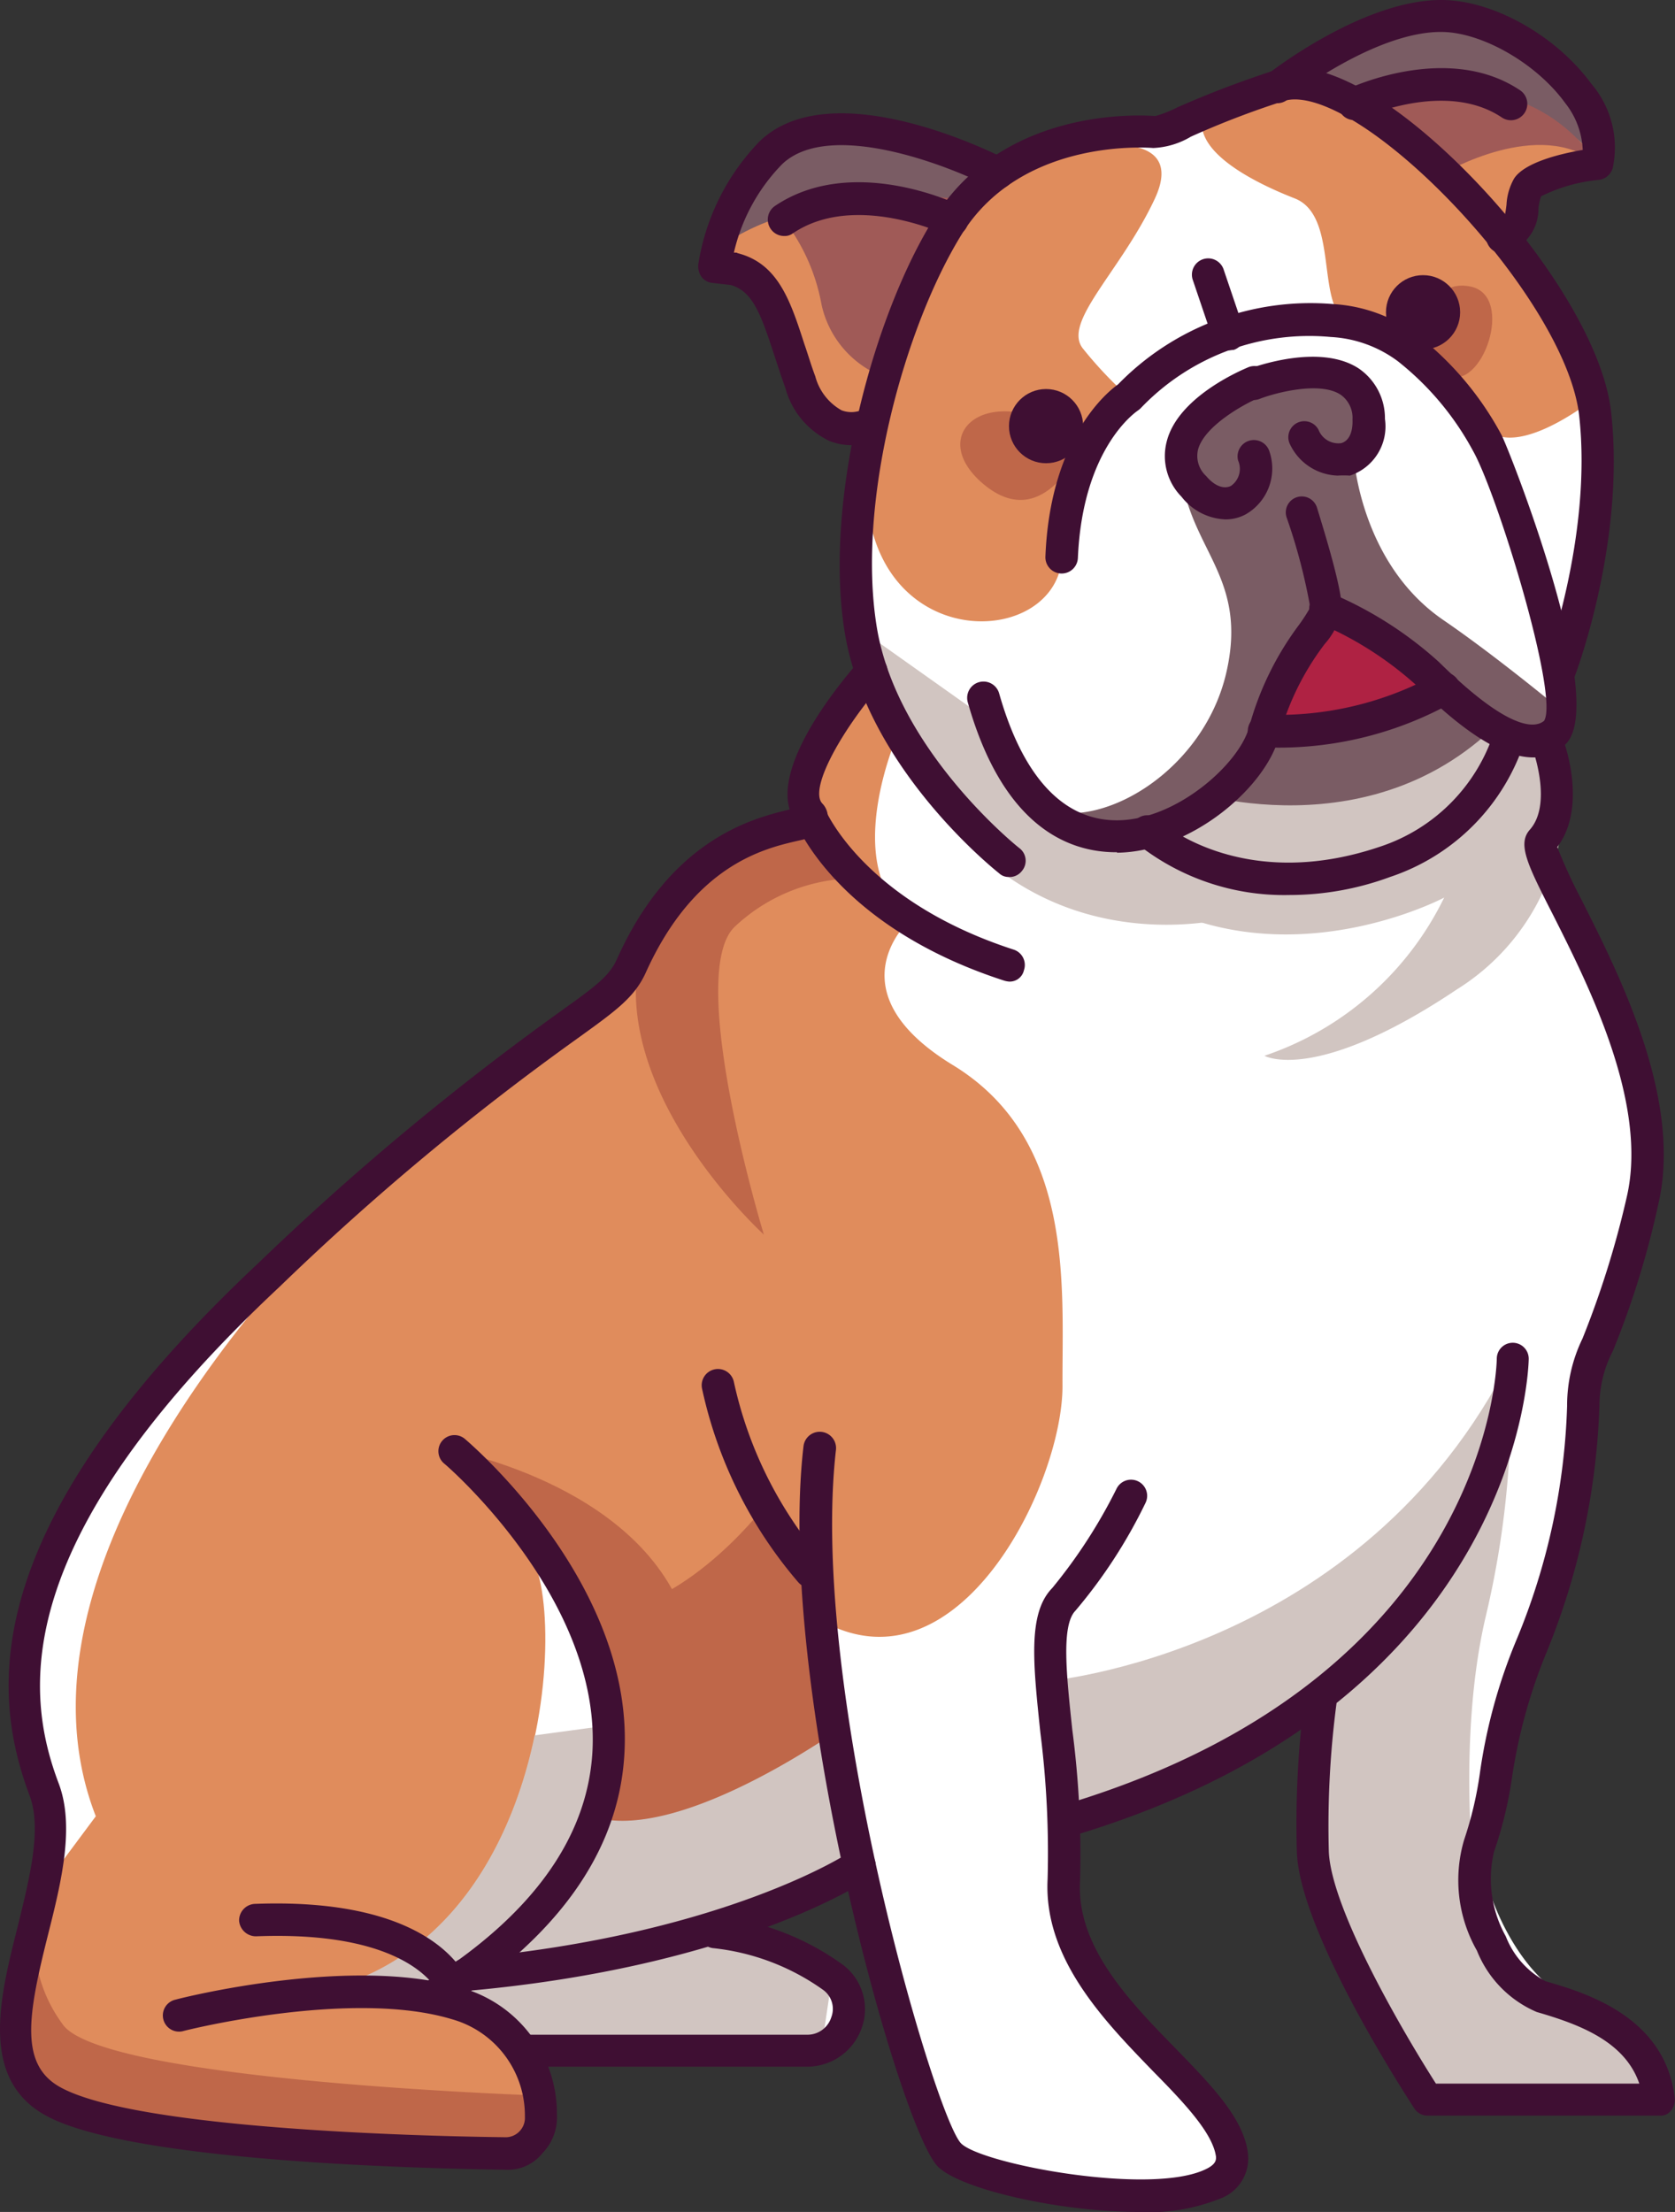 <svg xmlns="http://www.w3.org/2000/svg" width="98.02" height="129.385" viewBox="0 0 98.02 129.385">
  <rect x="0" y="0" width="98.02" height="129.385" fill="#333333" stroke="none"/>
  <g id="bulldog" transform="translate(-90.785 -34.295)">
    <g id="Group_8089" data-name="Group 8089" transform="translate(91.71 35.26)">
      <g id="Group_8088" data-name="Group 8088" transform="translate(0 0)">
        <g id="Group_8087" data-name="Group 8087">
          <path id="Path_29305" data-name="Path 29305" d="M183.168,153.318c-2.29-.663-4.792-5.847-3.647-8.8,1.145-2.984.964-6.811,3.074-11.694a39.891,39.891,0,0,0,3.044-14.075c-.121-2.682,1.447-3.345,3.466-11.965,1.778-7.655-5-17.45-5.877-20.343l-.03-.753a3.79,3.79,0,0,0,.874-2.622,6.765,6.765,0,0,0-.181-3.617c.512-.422.512-1.748.241-3.5s2.923-7.715,2.11-15.129c-.332-2.954-2.532-6.872-5.395-10.4,1.567-.512.9-2.049,1.507-2.923.573-.874,4.039-1.356,4.039-1.356,1.085-3.586-4.611-8.589-8.981-8.65-4.34-.09-9.674,4.129-9.674,4.129-5.033,1.627-6.359,2.682-7.233,2.682a14.954,14.954,0,0,0-9.192,2.411s-9.4-4.852-13.261-1.206a12.216,12.216,0,0,0-3.345,6.691l1.145.121c2.351.6,2.712,3.315,3.918,6.63,1.386,3.767,3.978,2.532,3.978,2.532l.362-.723a34.066,34.066,0,0,0-.814,12.658,16.589,16.589,0,0,0,.6,2.411c-.332.422-.723.9-1.115,1.447-1.145,1.507-2.743,3.888-2.833,5.636,0,.03,0,.03-.03.06-.151.784-1.025,1.537-2.08,2.321-2.26.753-5.576,2.5-7.956,7.806-1.326,2.954-4.7,2.622-21.217,18.083S93.537,135.9,95.527,141.2c1.989,5.334-5.063,15.19.542,18.234,4.581,2.5,20.735,2.954,26.461,3.044a2.081,2.081,0,0,0,2.14-2.23,7.967,7.967,0,0,0-1.085-3.707c1.266-.06,2.019-.121,2.019-.121h14.527a2.417,2.417,0,0,0,1.507-4.31,13.994,13.994,0,0,0-5.967-2.471l-.482-.542a34.7,34.7,0,0,0,8.017-3.466l-.181.06.181-.06c1.869,8.68,4.249,15.973,5.274,16.968,1.989,1.959,17,4.189,16.516,0-.512-4.189-10.247-8.891-9.825-16.094.06-1.266.06-2.532,0-3.767l1.115-.211-.3.332c.693-.211,1.356-.452,2.019-.663h.06a43.661,43.661,0,0,0,12.236-6.48l-.03.121a56.008,56.008,0,0,0-.482,9.1c.181,4.611,6.721,14.466,6.721,14.466H190.1c-.512-4.189-4.641-5.425-6.932-6.088Z" transform="translate(-93.855 -37.495)" fill="#e08c5c"/>
        </g>
      </g>
    </g>
    <g id="Group_8092" data-name="Group 8092" transform="translate(91.541 146.622)">
      <g id="Group_8091" data-name="Group 8091" transform="translate(0)">
        <g id="Group_8090" data-name="Group 8090">
          <path id="Path_29306" data-name="Path 29306" d="M124.126,417.247s-25.738-.844-27.938-4.189A8.38,8.38,0,0,1,94.621,407S90.4,415.318,97,418.211s26.07,2.26,26.07,2.26Z" transform="translate(-93.292 -407)" fill="#bf6749"/>
        </g>
      </g>
    </g>
    <g id="Group_8095" data-name="Group 8095" transform="translate(124.575 122.451)">
      <g id="Group_8094" data-name="Group 8094">
        <g id="Group_8093" data-name="Group 8093">
          <path id="Path_29307" data-name="Path 29307" d="M213.81,326.8s-5.244,6.9-10.91,6.208v14.225l15.22-6-.964-7.746Z" transform="translate(-202.9 -326.8)" fill="#bf6749"/>
        </g>
      </g>
    </g>
    <g id="Group_8098" data-name="Group 8098" transform="translate(127.995 82.548)">
      <g id="Group_8097" data-name="Group 8097" transform="translate(0)">
        <g id="Group_8096" data-name="Group 8096">
          <path id="Path_29308" data-name="Path 29308" d="M221.015,195.244s-7.143,2.321-6.751,9.524c.422,7.2,7.474,13.592,7.474,13.592s-4.611-15.16-1.718-17.992a10.407,10.407,0,0,1,6.661-2.833l-3.044-3.134Z" transform="translate(-214.248 -194.4)" fill="#bf6749"/>
        </g>
      </g>
    </g>
    <g id="Group_8101" data-name="Group 8101" transform="translate(116.739 119.015)">
      <g id="Group_8100" data-name="Group 8100">
        <g id="Group_8099" data-name="Group 8099">
          <path id="Path_29309" data-name="Path 29309" d="M176.9,315.4s11.362,1.929,14.135,9.946-2.893,7.625-2.893,7.625S182.265,318.414,176.9,315.4Z" transform="translate(-176.9 -315.4)" fill="#bf6749"/>
        </g>
      </g>
    </g>
    <g id="Group_8104" data-name="Group 8104" transform="translate(146.979 58.355)">
      <g id="Group_8103" data-name="Group 8103">
        <g id="Group_8102" data-name="Group 8102">
          <path id="Path_29310" data-name="Path 29310" d="M284.432,115.988s-2.2,5.425-5.817,2.411C274.968,115.355,279.157,111.919,284.432,115.988Z" transform="translate(-277.241 -114.128)" fill="#bf6749"/>
        </g>
      </g>
    </g>
    <g id="Group_8107" data-name="Group 8107" transform="translate(173.959 51.001)">
      <g id="Group_8106" data-name="Group 8106" transform="translate(0)">
        <g id="Group_8105" data-name="Group 8105">
          <path id="Path_29311" data-name="Path 29311" d="M366.863,93.063s.121-3.828,2.773-3.285.663,6.239-1.386,5.184S366.863,93.063,366.863,93.063Z" transform="translate(-366.76 -89.725)" fill="#bf6749"/>
        </g>
      </g>
    </g>
    <g id="Group_8110" data-name="Group 8110" transform="translate(138.89 40.354)">
      <g id="Group_8109" data-name="Group 8109" transform="translate(0 0)">
        <g id="Group_8108" data-name="Group 8108">
          <path id="Path_29312" data-name="Path 29312" d="M265.68,56.992s6.178-1.266,4.189,2.984-5.455,7.233-4.189,8.77a24.088,24.088,0,0,0,2.682,2.833,18.641,18.641,0,0,0-3.918,9.373c-.362,5.123-10.126,5.636-11.332-2.682,0,0-1.688,7.444,1.778,12.869,0,0-3.526,7.836.663,11,0,0-4.671,4.129,2.5,8.5s6.389,12.99,6.419,18.776c0,5.756-6.088,18.143-14.075,13.743,0,0,5.063,29.626,7.474,31.253s17.179,3.978,16.335.874-8.107-9.072-8.891-13.02a44.852,44.852,0,0,1-.784-7.715l15.1-6.962.3,12.357,5.937,11.211h13.592s-1.688-4.611-4.943-5.756-5.515-6.419-5.606-9.1,1.929-8.469,1.929-8.469,2.863-7.926,3.466-10.97a82.268,82.268,0,0,0,.934-8.2s4.491-13.05,2.833-17.751-5.485-13.472-5.485-13.472a7.477,7.477,0,0,0,.693-6.208c-1.236-3.255,4.34-11,2.2-19.5,0,0-4.4,3.5-6.208,1.688s-5.3-5.756-7.746-6.148-.693-6.239-3.466-7.324-6.721-3.165-5.033-5.545c0,.03-5.184,2.773-7.354,2.592Z" transform="translate(-250.4 -54.4)" fill="#fff"/>
        </g>
      </g>
    </g>
    <g id="Group_8113" data-name="Group 8113" transform="translate(108.33 124.802)">
      <g id="Group_8112" data-name="Group 8112" transform="translate(0 0)">
        <g id="Group_8111" data-name="Group 8111">
          <path id="Path_29313" data-name="Path 29313" d="M181.1,344.907s-9.584,6.992-14.828,5.515c0,0,2.652-10.006-4.28-15.823,2.8.934,2.592,23.9-12.99,26.22l8.439.422,4.7,2.923,16.546-.121s3.5-2.592.181-5.154c-3.285-2.592-4.641-1.627-4.641-1.627l7.324-2.893Z" transform="translate(-149 -334.6)" fill="#fff"/>
        </g>
      </g>
    </g>
    <g id="Group_8116" data-name="Group 8116" transform="translate(164.146 70.282)">
      <g id="Group_8115" data-name="Group 8115" transform="translate(0 0)">
        <g id="Group_8114" data-name="Group 8114">
          <path id="Path_29314" data-name="Path 29314" d="M338.239,153.7l-4.039,7.354s11.453-1.266,11.121-3.044S338.239,153.7,338.239,153.7Z" transform="translate(-334.2 -153.7)" fill="#af2243"/>
        </g>
      </g>
    </g>
    <g id="Group_8119" data-name="Group 8119" transform="translate(111.585 135.079)">
      <g id="Group_8118" data-name="Group 8118" transform="translate(0 0)">
        <g id="Group_8117" data-name="Group 8117">
          <path id="Path_29315" data-name="Path 29315" d="M181.258,380.514l7.776-3.375-.392-8.439s-9.584,6.992-14.828,5.515a20.03,20.03,0,0,0,.482-5.334l-4.008.542c-1.175,5.666-4.249,11.874-10.488,14.316l3.677,1.236,1.477.06,1.477.9,3.1,1.025,1.055.06,15.672.753a4.305,4.305,0,0,0,.964-1.055l.392-2.622a4.262,4.262,0,0,0-.663-.964l-4.852-2.26c-.03,0-.06,0-.06.03l.06-.03Z" transform="translate(-159.8 -368.7)" fill="#d1c5c1"/>
        </g>
      </g>
    </g>
    <g id="Group_8122" data-name="Group 8122" transform="translate(152 113.771)">
      <g id="Group_8121" data-name="Group 8121">
        <g id="Group_8120" data-name="Group 8120">
          <path id="Path_29316" data-name="Path 29316" d="M293.9,316.867s18.475-1.537,27.185-18.867c0,0-.03,22.483-26.19,26.763Z" transform="translate(-293.9 -298)" fill="#d1c5c1"/>
        </g>
      </g>
    </g>
    <g id="Group_8125" data-name="Group 8125" transform="translate(167.552 115.278)">
      <g id="Group_8124" data-name="Group 8124">
        <g id="Group_8123" data-name="Group 8123">
          <path id="Path_29317" data-name="Path 29317" d="M357.133,303a53.6,53.6,0,0,1-1.447,13.532c-1.718,7.293-.633,15.823-.633,15.823l2.17,5.184s8.469,3.164,8.62,7.293l-13.321.723-7.022-13.2V319.576Z" transform="translate(-345.5 -303)" fill="#d1c5c1"/>
        </g>
      </g>
    </g>
    <g id="Group_8128" data-name="Group 8128" transform="translate(152 77.334)">
      <g id="Group_8127" data-name="Group 8127" transform="translate(0 0)">
        <g id="Group_8126" data-name="Group 8126">
          <path id="Path_29318" data-name="Path 29318" d="M300.259,182.344l5.817-4.943L320,177.1l3.888.663a13.29,13.29,0,0,1-5.937,14.165c-8.318,5.576-11.272,3.888-11.272,3.888a18.122,18.122,0,0,0,10.518-9.252s-13.894,7.384-23.3-5.184Z" transform="translate(-293.9 -177.1)" fill="#d1c5c1"/>
        </g>
      </g>
    </g>
    <g id="Group_8131" data-name="Group 8131" transform="translate(141.15 71.126)">
      <g id="Group_8130" data-name="Group 8130" transform="translate(0 0)">
        <g id="Group_8129" data-name="Group 8129">
          <path id="Path_29319" data-name="Path 29319" d="M257.9,156.5l6.63,4.7A25.407,25.407,0,0,0,280.142,173.2C280.142,173.227,263.174,178.441,257.9,156.5Z" transform="translate(-257.9 -156.5)" fill="#d1c5c1"/>
        </g>
      </g>
    </g>
    <g id="Group_8134" data-name="Group 8134" transform="translate(152 56.236)">
      <g id="Group_8133" data-name="Group 8133">
        <g id="Group_8132" data-name="Group 8132">
          <path id="Path_29320" data-name="Path 29320" d="M305.292,107.55a4.459,4.459,0,0,0-3.5,5.274c.573,4.551,3.948,6.118,2.652,11.694s-6.992,9.1-10.548,8.017c0,0,4.37,1.9,8.529.181s6.57-12.99,9.463-11.181,6.118,7.746,10.82,6.962l1.326-1.808s-3.767-3.134-6.9-5.274c-4.913-3.375-5.244-9.7-5.244-9.7s3.978-6.329-6.6-4.159Z" transform="translate(-293.9 -107.097)" fill="#7a5c64"/>
        </g>
      </g>
    </g>
    <g id="Group_8137" data-name="Group 8137" transform="translate(159.896 74.591)">
      <g id="Group_8136" data-name="Group 8136" transform="translate(0)">
        <g id="Group_8135" data-name="Group 8135">
          <path id="Path_29321" data-name="Path 29321" d="M320.1,173.847s11.513,4.1,19.288-4.611L335.471,168s-9.614,4.31-12.6,2.5Z" transform="translate(-320.1 -168)" fill="#7a5c64"/>
        </g>
      </g>
    </g>
    <g id="Group_8140" data-name="Group 8140" transform="translate(92.258 103.253)">
      <g id="Group_8139" data-name="Group 8139">
        <g id="Group_8138" data-name="Group 8138">
          <path id="Path_29322" data-name="Path 29322" d="M116.206,263.1s-22.935,20.494-16.4,37.281l-3.074,4.129a24.907,24.907,0,0,0-.693-8.077C93.722,289.17,102.553,271.629,116.206,263.1Z" transform="translate(-95.673 -263.1)" fill="#fff"/>
        </g>
      </g>
    </g>
    <g id="Group_8143" data-name="Group 8143" transform="translate(131.988 41.733)">
      <g id="Group_8142" data-name="Group 8142" transform="translate(0 0)">
        <g id="Group_8141" data-name="Group 8141">
          <path id="Path_29323" data-name="Path 29323" d="M244.679,61.694s-9.735-5.214-13.261-1.206-3.918,6.178-3.918,6.178,3.707-3.315,8.439-2.863l4.732.452Z" transform="translate(-227.5 -58.973)" fill="#7a5c64"/>
        </g>
      </g>
    </g>
    <g id="Group_8146" data-name="Group 8146" transform="translate(167.069 35.196)">
      <g id="Group_8145" data-name="Group 8145" transform="translate(0)">
        <g id="Group_8144" data-name="Group 8144">
          <path id="Path_29324" data-name="Path 29324" d="M343.9,41.328s6.6-5.425,10.036-3.707,7.233,4.611,7.113,8.348c0,0-1.025-3.014-7.2-3.526s-6.178.512-6.178.512Z" transform="translate(-343.9 -37.285)" fill="#7a5c64"/>
        </g>
      </g>
    </g>
    <g id="Group_8149" data-name="Group 8149" transform="translate(136.66 45.72)">
      <g id="Group_8148" data-name="Group 8148" transform="translate(0 0)">
        <g id="Group_8147" data-name="Group 8147">
          <path id="Path_29325" data-name="Path 29325" d="M243,73.648a11.38,11.38,0,0,1,2.2,4.943,5.873,5.873,0,0,0,3.677,4.249l4.31-10.428S244.989,71.448,243,73.648Z" transform="translate(-243 -72.202)" fill="#a05a57"/>
        </g>
      </g>
    </g>
    <g id="Group_8152" data-name="Group 8152" transform="translate(171.891 39.605)">
      <g id="Group_8151" data-name="Group 8151" transform="translate(0)">
        <g id="Group_8150" data-name="Group 8150">
          <path id="Path_29326" data-name="Path 29326" d="M372.257,56.189S368.67,49.77,359.9,52.663l3.375,4.069C363.306,56.732,368.911,53.417,372.257,56.189Z" transform="translate(-359.9 -51.914)" fill="#a05a57"/>
        </g>
      </g>
    </g>
    <g id="Group_8225" data-name="Group 8225" transform="translate(90.785 34.295)">
      <g id="Group_8155" data-name="Group 8155" transform="translate(68.158 21.413)">
        <g id="Group_8154" data-name="Group 8154">
          <g id="Group_8153" data-name="Group 8153">
            <path id="Path_29327" data-name="Path 29327" d="M320.482,114.313a3.425,3.425,0,0,1-2.562-1.326,3.386,3.386,0,0,1-.874-3.195c.633-2.622,4.34-4.189,4.762-4.37a.946.946,0,1,1,.723,1.748c-.844.332-3.285,1.658-3.647,3.074a1.6,1.6,0,0,0,.482,1.537c.482.573,1.025.784,1.447.573a1.212,1.212,0,0,0,.422-1.477.954.954,0,0,1,1.838-.512,3.087,3.087,0,0,1-1.386,3.647A2.467,2.467,0,0,1,320.482,114.313Z" transform="translate(-316.937 -105.345)" fill="#3f0f33"/>
          </g>
        </g>
      </g>
      <g id="Group_8158" data-name="Group 8158" transform="translate(72.457 20.868)">
        <g id="Group_8157" data-name="Group 8157">
          <g id="Group_8156" data-name="Group 8156">
            <path id="Path_29328" data-name="Path 29328" d="M337.017,110.486a3.2,3.2,0,0,1-2.773-1.808.937.937,0,1,1,1.658-.874,1.246,1.246,0,0,0,1.326.784c.452-.121.693-.633.663-1.386a1.649,1.649,0,0,0-.693-1.447c-1.236-.814-3.888-.09-4.732.241a.935.935,0,1,1-.663-1.748c.422-.151,4.189-1.507,6.45-.03a3.522,3.522,0,0,1,1.537,2.954,3.028,3.028,0,0,1-2.049,3.315A5.787,5.787,0,0,0,337.017,110.486Z" transform="translate(-331.201 -103.535)" fill="#3f0f33"/>
          </g>
        </g>
      </g>
      <g id="Group_8161" data-name="Group 8161" transform="translate(56.595 29.043)">
        <g id="Group_8160" data-name="Group 8160">
          <g id="Group_8159" data-name="Group 8159">
            <path id="Path_29329" data-name="Path 29329" d="M287.29,151.469c-2.833,0-6.63-1.537-8.68-8.77a.954.954,0,1,1,1.838-.512c1.386,4.882,3.767,7.444,6.932,7.414,3.466-.03,7.113-3.315,7.685-5.425a17.743,17.743,0,0,1,2.923-6,10.367,10.367,0,0,0,.663-1.025,33.546,33.546,0,0,0-1.386-5.274.934.934,0,1,1,1.778-.573c.452,1.477,1.537,4.973,1.447,6.028a4.286,4.286,0,0,1-.995,1.959,15.7,15.7,0,0,0-2.652,5.365c-.784,3.044-5.184,6.781-9.494,6.841,0-.03-.03-.03-.06-.03Z" transform="translate(-278.571 -130.662)" fill="#3f0f33"/>
          </g>
        </g>
      </g>
      <g id="Group_8164" data-name="Group 8164" transform="translate(75.86 42.707)">
        <g id="Group_8163" data-name="Group 8163">
          <g id="Group_8162" data-name="Group 8162">
            <path id="Path_29330" data-name="Path 29330" d="M363.772,257.042H350.18a.909.909,0,0,1-.784-.422c-.271-.422-6.661-10.157-6.871-14.949a56.872,56.872,0,0,1,.482-9.283.934.934,0,0,1,1.085-.784.949.949,0,0,1,.784,1.085,54.794,54.794,0,0,0-.482,8.921c.151,3.375,4.34,10.548,6.269,13.562h11.9c-.844-2.471-3.5-3.466-6-4.189a6.527,6.527,0,0,1-3.5-3.586,8.33,8.33,0,0,1-.753-6.48,21.489,21.489,0,0,0,.934-3.978,31.59,31.59,0,0,1,2.14-7.746,38.668,38.668,0,0,0,2.954-13.653,8.974,8.974,0,0,1,.9-3.948,54.622,54.622,0,0,0,2.592-8.288c1.266-5.455-2.23-12.357-4.31-16.486-1.507-2.954-2.11-4.159-1.356-5,1.3-1.477.211-4.521.211-4.551a.935.935,0,0,1,1.748-.663c.06.151,1.416,3.888-.362,6.239a32.08,32.08,0,0,0,1.447,3.134c2.2,4.37,5.907,11.663,4.46,17.782a51.379,51.379,0,0,1-2.652,8.559,6.915,6.915,0,0,0-.784,3.134,41.7,41.7,0,0,1-3.1,14.5,31.129,31.129,0,0,0-2.019,7.324,23.441,23.441,0,0,1-1.055,4.34,6.9,6.9,0,0,0,.693,4.943,5.061,5.061,0,0,0,2.321,2.622c2.29.663,7.022,2.049,7.565,6.841a.992.992,0,0,1-.241.753A.74.74,0,0,1,363.772,257.042Z" transform="translate(-342.492 -176.001)" fill="#3f0f33"/>
          </g>
        </g>
      </g>
      <g id="Group_8167" data-name="Group 8167" transform="translate(62.048 78.542)">
        <g id="Group_8166" data-name="Group 8166">
          <g id="Group_8165" data-name="Group 8165">
            <path id="Path_29331" data-name="Path 29331" d="M297.608,323.622a.969.969,0,0,1-.9-.663.928.928,0,0,1,.633-1.175c24.563-7.565,24.864-25.768,24.864-25.949a.934.934,0,0,1,1.869,0c0,.211-.3,19.771-26.19,27.757C297.819,323.592,297.729,323.622,297.608,323.622Z" transform="translate(-296.662 -294.9)" fill="#3f0f33"/>
          </g>
        </g>
      </g>
      <g id="Group_8170" data-name="Group 8170" transform="translate(46.785 83.749)">
        <g id="Group_8169" data-name="Group 8169">
          <g id="Group_8168" data-name="Group 8168">
            <path id="Path_29332" data-name="Path 29332" d="M265.874,357.815c-4.611,0-10.428-1.326-11.754-2.652-2.23-2.23-9.494-28.179-7.866-42.133a.955.955,0,1,1,1.9.211c-1.6,13.954,5.787,39,7.324,40.566,1.206,1.206,11.091,3.074,14.316,1.507.633-.3.6-.573.6-.723-.181-1.386-1.869-3.164-3.677-5-2.863-2.954-6.419-6.6-6.178-11.242a55.966,55.966,0,0,0-.422-8.559c-.422-4.039-.753-6.992.693-8.469a30.51,30.51,0,0,0,3.767-5.817.943.943,0,0,1,1.688.844,29.745,29.745,0,0,1-4.1,6.3c-.844.874-.512,3.828-.181,6.962a55.688,55.688,0,0,1,.452,8.861c-.211,3.828,2.893,7.022,5.636,9.825,2.11,2.17,3.948,4.069,4.189,6.088a2.5,2.5,0,0,1-1.627,2.652,11.31,11.31,0,0,1-4.762.784Z" transform="translate(-246.019 -312.18)" fill="#3f0f33"/>
          </g>
        </g>
      </g>
      <g id="Group_8173" data-name="Group 8173" transform="translate(41.068 80.094)">
        <g id="Group_8172" data-name="Group 8172">
          <g id="Group_8171" data-name="Group 8171">
            <path id="Path_29333" data-name="Path 29333" d="M233.395,312.814a.873.873,0,0,1-.693-.3,25.672,25.672,0,0,1-5.636-11.332.952.952,0,1,1,1.869-.362,23.765,23.765,0,0,0,5.184,10.4.919.919,0,0,1-.06,1.326A.864.864,0,0,1,233.395,312.814Z" transform="translate(-227.051 -300.051)" fill="#3f0f33"/>
          </g>
        </g>
      </g>
      <g id="Group_8176" data-name="Group 8176" transform="translate(0 38.35)">
        <g id="Group_8175" data-name="Group 8175">
          <g id="Group_8174" data-name="Group 8174">
            <path id="Path_29334" data-name="Path 29334" d="M120.415,250.107h-.03c-6.54-.09-22.212-.6-26.913-3.165-3.888-2.14-2.712-6.872-1.658-11.031.693-2.833,1.447-5.756.693-7.715-2.2-5.907-3.225-15.551,13.411-31.133a158.671,158.671,0,0,1,17.661-14.707c2.019-1.447,2.863-2.049,3.315-3.074,3.165-7.052,7.987-8.228,10.1-8.74-.874-2.893,3.165-7.655,4.069-8.68a.94.94,0,1,1,1.416,1.236c-2.321,2.622-4.37,6.178-3.586,7.082a1.129,1.129,0,0,1,.271,1.175c-.211.663-.874.844-1.718,1.025-1.959.452-6.028,1.416-8.861,7.685-.663,1.477-1.778,2.26-3.948,3.828a152.976,152.976,0,0,0-17.48,14.557c-15.823,14.8-14.979,23.689-12.929,29.083.934,2.5.151,5.726-.633,8.83-1.175,4.671-1.688,7.595.723,8.921,4.43,2.441,21.036,2.863,26.009,2.923a1.115,1.115,0,0,0,.874-.362,1.128,1.128,0,0,0,.3-.844,5.852,5.852,0,0,0-4.28-5.7c-5.907-1.778-15.612.663-15.7.693a.947.947,0,1,1-.452-1.838c.422-.121,10.307-2.592,16.7-.693a7.638,7.638,0,0,1,5.606,7.414,2.992,2.992,0,0,1-.844,2.26A2.565,2.565,0,0,1,120.415,250.107Z" transform="translate(-90.785 -161.544)" fill="#3f0f33"/>
          </g>
        </g>
      </g>
      <g id="Group_8179" data-name="Group 8179" transform="translate(24.514 83.962)">
        <g id="Group_8178" data-name="Group 8178">
          <g id="Group_8177" data-name="Group 8177">
            <path id="Path_29335" data-name="Path 29335" d="M173.081,346.585a.957.957,0,0,1-.814-.452.931.931,0,0,1,.3-1.3c6.088-3.828,9.343-8.288,9.7-13.261.633-9.041-8.559-16.968-8.65-17.028a.942.942,0,1,1,1.206-1.447c.422.362,10.036,8.62,9.313,18.625-.392,5.606-3.948,10.548-10.579,14.738A1.419,1.419,0,0,1,173.081,346.585Z" transform="translate(-172.124 -312.886)" fill="#3f0f33"/>
          </g>
        </g>
      </g>
      <g id="Group_8182" data-name="Group 8182" transform="translate(26.309 108.152)">
        <g id="Group_8181" data-name="Group 8181">
          <g id="Group_8180" data-name="Group 8180">
            <path id="Path_29336" data-name="Path 29336" d="M179.02,401.453a.952.952,0,0,1-.09-1.9c15.19-1.356,22.543-6.178,22.6-6.239a.957.957,0,1,1,1.055,1.6c-.3.211-7.836,5.154-23.508,6.54Z" transform="translate(-178.08 -393.15)" fill="#3f0f33"/>
          </g>
        </g>
      </g>
      <g id="Group_8185" data-name="Group 8185" transform="translate(29.6 112.079)">
        <g id="Group_8184" data-name="Group 8184">
          <g id="Group_8183" data-name="Group 8183">
            <path id="Path_29337" data-name="Path 29337" d="M206.631,414.985h-16.7a.934.934,0,0,1,0-1.869h16.7a1.463,1.463,0,0,0,1.417-1.025,1.37,1.37,0,0,0-.482-1.6,13.525,13.525,0,0,0-6.45-2.441.942.942,0,1,1,.241-1.869,15.512,15.512,0,0,1,7.354,2.833,3.248,3.248,0,0,1,1.115,3.707A3.38,3.38,0,0,1,206.631,414.985Z" transform="translate(-189 -406.178)" fill="#3f0f33"/>
          </g>
        </g>
      </g>
      <g id="Group_8188" data-name="Group 8188" transform="translate(61.183 17.746)">
        <g id="Group_8187" data-name="Group 8187">
          <g id="Group_8186" data-name="Group 8186">
            <path id="Path_29338" data-name="Path 29338" d="M322.337,119.737c-2.23,0-4.882-2.291-6.841-4.219a20.375,20.375,0,0,0-5.666-3.617.946.946,0,1,1,.723-1.748,22.325,22.325,0,0,1,6.269,4.008c4.069,4.008,5.606,3.888,6.148,3.436.9-1.447-2.743-13.291-4.159-15.792a16.85,16.85,0,0,0-4.4-5.244,7.2,7.2,0,0,0-3.918-1.416A13.63,13.63,0,0,0,299.4,99.273a1.127,1.127,0,0,1-.211.181c-.121.09-3.225,2.2-3.5,8.62a.95.95,0,0,1-1.9-.09c.271-6.811,3.526-9.554,4.25-10.066a15.712,15.712,0,0,1,12.568-4.7,9.07,9.07,0,0,1,4.943,1.808,18.414,18.414,0,0,1,4.913,5.817c.392.693,6.45,15.973,3.677,18.2A2.625,2.625,0,0,1,322.337,119.737Z" transform="translate(-293.795 -93.179)" fill="#3f0f33"/>
          </g>
        </g>
      </g>
      <g id="Group_8191" data-name="Group 8191" transform="translate(59.045 22.756)">
        <g id="Group_8190" data-name="Group 8190">
          <g id="Group_8189" data-name="Group 8189">
            <circle id="Ellipse_372" data-name="Ellipse 372" cx="2.17" cy="2.17" r="2.17" fill="#3f0f33"/>
          </g>
        </g>
      </g>
      <g id="Group_8194" data-name="Group 8194" transform="translate(81.106 16.095)">
        <g id="Group_8193" data-name="Group 8193">
          <g id="Group_8192" data-name="Group 8192">
            <circle id="Ellipse_373" data-name="Ellipse 373" cx="2.17" cy="2.17" r="2.17" fill="#3f0f33"/>
          </g>
        </g>
      </g>
      <g id="Group_8197" data-name="Group 8197" transform="translate(73.028 39.325)">
        <g id="Group_8196" data-name="Group 8196">
          <g id="Group_8195" data-name="Group 8195">
            <path id="Path_29339" data-name="Path 29339" d="M334.9,169.184c-.542,0-.874-.03-.934-.03a.952.952,0,0,1,.151-1.9A19.211,19.211,0,0,0,344.1,164.9a.951.951,0,1,1,.934,1.658A20.912,20.912,0,0,1,334.9,169.184Z" transform="translate(-333.095 -164.777)" fill="#3f0f33"/>
          </g>
        </g>
      </g>
      <g id="Group_8200" data-name="Group 8200" transform="translate(49.137 3.949)">
        <g id="Group_8199" data-name="Group 8199">
          <g id="Group_8198" data-name="Group 8198">
            <path id="Path_29340" data-name="Path 29340" d="M263.732,94.745a.8.8,0,0,1-.573-.211c-.3-.241-7.746-6.178-9.041-14.1-1.266-7.836,1.748-18.716,5.274-24.291,4.069-6.45,12.025-5.967,12.9-5.907a6.74,6.74,0,0,0,1.3-.512c1.115-.482,2.773-1.206,5.606-2.14,1.6-.512,3.677.06,6.239,1.688,5.726,3.707,12.9,12.507,13.532,18.294.844,7.565-2.049,15.25-2.17,15.551a.935.935,0,0,1-1.748-.663c.03-.06,2.833-7.595,2.049-14.677-.573-5.214-7.414-13.5-12.688-16.938-1.989-1.3-3.617-1.808-4.611-1.477a50.929,50.929,0,0,0-5.425,2.08,4.691,4.691,0,0,1-2.2.663c-.06,0-7.595-.693-11.181,5-3.345,5.365-6.208,15.642-5,23.026,1.175,7.2,8.258,12.869,8.348,12.929a.925.925,0,0,1,.151,1.326.914.914,0,0,1-.753.362Z" transform="translate(-253.823 -47.397)" fill="#3f0f33"/>
          </g>
        </g>
      </g>
      <g id="Group_8203" data-name="Group 8203" transform="translate(69.748 15.135)">
        <g id="Group_8202" data-name="Group 8202">
          <g id="Group_8201" data-name="Group 8201">
            <path id="Path_29341" data-name="Path 29341" d="M324.35,89.874a.97.97,0,0,1-.9-.633l-1.175-3.466a.953.953,0,1,1,1.808-.6l1.175,3.466a.944.944,0,0,1-.6,1.206C324.561,89.844,324.47,89.874,324.35,89.874Z" transform="translate(-322.214 -84.514)" fill="#3f0f33"/>
          </g>
        </g>
      </g>
      <g id="Group_8206" data-name="Group 8206" transform="translate(66.206 42.096)">
        <g id="Group_8205" data-name="Group 8205">
          <g id="Group_8204" data-name="Group 8204">
            <path id="Path_29342" data-name="Path 29342" d="M319.694,184.227a13.815,13.815,0,0,1-8.921-3.014.939.939,0,1,1,1.266-1.386c.181.181,4.913,4.31,12.99,1.567a10.443,10.443,0,0,0,6.661-6.721.927.927,0,0,1,1.145-.663.915.915,0,0,1,.663,1.145,12.382,12.382,0,0,1-7.9,8.017A17.026,17.026,0,0,1,319.694,184.227Z" transform="translate(-310.459 -173.971)" fill="#3f0f33"/>
          </g>
        </g>
      </g>
      <g id="Group_8209" data-name="Group 8209" transform="translate(40.864 6.622)">
        <g id="Group_8208" data-name="Group 8208">
          <g id="Group_8207" data-name="Group 8207">
            <path id="Path_29343" data-name="Path 29343" d="M235.364,75.685a3.605,3.605,0,0,1-1.3-.241,4.827,4.827,0,0,1-2.592-3.1c-.241-.663-.452-1.326-.663-1.959-.784-2.411-1.266-3.707-2.532-4.069l-1.055-.121a.919.919,0,0,1-.663-.362,1.089,1.089,0,0,1-.181-.753,13.273,13.273,0,0,1,3.617-7.2c4.31-4.069,13.924.844,14.346,1.055a.937.937,0,1,1-.874,1.658c-2.441-1.266-9.4-3.978-12.176-1.356a10.873,10.873,0,0,0-2.833,5.184h.09c.06,0,.09,0,.121.03,2.381.6,3.1,2.8,3.918,5.334.211.6.392,1.236.633,1.869a3.225,3.225,0,0,0,1.537,1.989,1.592,1.592,0,0,0,1.145,0,.95.95,0,0,1,.814,1.718A2.319,2.319,0,0,1,235.364,75.685Z" transform="translate(-226.375 -56.266)" fill="#3f0f33"/>
          </g>
        </g>
      </g>
      <g id="Group_8212" data-name="Group 8212" transform="translate(44.924 10.66)">
        <g id="Group_8211" data-name="Group 8211">
          <g id="Group_8210" data-name="Group 8210">
            <path id="Path_29344" data-name="Path 29344" d="M240.8,72.811a.947.947,0,0,1-.784-.422.963.963,0,0,1,.241-1.326c4.491-3.044,10.548-.181,10.789-.06a.95.95,0,0,1-.814,1.718c-.06-.03-5.334-2.5-8.921-.06A.789.789,0,0,1,240.8,72.811Z" transform="translate(-239.844 -69.667)" fill="#3f0f33"/>
          </g>
        </g>
      </g>
      <g id="Group_8215" data-name="Group 8215" transform="translate(73.821 0)">
        <g id="Group_8214" data-name="Group 8214">
          <g id="Group_8213" data-name="Group 8213">
            <path id="Path_29345" data-name="Path 29345" d="M349.822,49.125a.969.969,0,0,1-.9-.663.935.935,0,0,1,.6-1.175c.392-.121.452-.241.542-1.025a3.438,3.438,0,0,1,.452-1.537c.6-.9,2.562-1.416,4.008-1.658a4.715,4.715,0,0,0-1.025-2.743c-1.658-2.291-4.792-4.1-7.143-4.159-3.948-.09-9.041,3.888-9.1,3.948a.944.944,0,1,1-1.175-1.477c.241-.181,5.7-4.43,10.307-4.34,2.984.06,6.6,2.11,8.65,4.913a5.732,5.732,0,0,1,1.236,4.943.983.983,0,0,1-.784.663,9.557,9.557,0,0,0-3.406.964,3.571,3.571,0,0,0-.151.693,2.683,2.683,0,0,1-1.838,2.592c-.06.06-.151.06-.271.06Z" transform="translate(-335.725 -34.295)" fill="#3f0f33"/>
          </g>
        </g>
      </g>
      <g id="Group_8218" data-name="Group 8218" transform="translate(78.307 3.986)">
        <g id="Group_8217" data-name="Group 8217">
          <g id="Group_8216" data-name="Group 8216">
            <path id="Path_29346" data-name="Path 29346" d="M351.542,50.559a.927.927,0,0,1-.844-.542.958.958,0,0,1,.452-1.266c.241-.121,5.907-2.743,10.1.06a.957.957,0,0,1-1.055,1.6c-3.315-2.23-8.2.03-8.228.06a1.183,1.183,0,0,1-.422.09Z" transform="translate(-350.611 -47.522)" fill="#3f0f33"/>
          </g>
        </g>
      </g>
      <g id="Group_8221" data-name="Group 8221" transform="translate(46.448 46.686)">
        <g id="Group_8220" data-name="Group 8220">
          <g id="Group_8219" data-name="Group 8219">
            <path id="Path_29347" data-name="Path 29347" d="M257.5,199.93a1.326,1.326,0,0,1-.3-.06c-9.765-3.165-12.146-9.132-12.236-9.373a.982.982,0,0,1,.542-1.236.936.936,0,0,1,1.206.542c.03.06,2.23,5.395,11.061,8.258a.944.944,0,0,1,.6,1.206A.848.848,0,0,1,257.5,199.93Z" transform="translate(-244.901 -189.201)" fill="#3f0f33"/>
          </g>
        </g>
      </g>
      <g id="Group_8224" data-name="Group 8224" transform="translate(13.987 111.337)">
        <g id="Group_8223" data-name="Group 8223">
          <g id="Group_8222" data-name="Group 8222">
            <path id="Path_29348" data-name="Path 29348" d="M149.855,409.769a.969.969,0,0,1-.9-.663c-.03-.09-1.447-3.828-10.759-3.466a.988.988,0,0,1-.995-.9.966.966,0,0,1,.9-.995c11-.422,12.568,4.611,12.628,4.822a.945.945,0,0,1-.663,1.175c-.03.03-.121.03-.211.03Z" transform="translate(-137.195 -403.717)" fill="#3f0f33"/>
          </g>
        </g>
      </g>
    </g>
  </g>
</svg>

